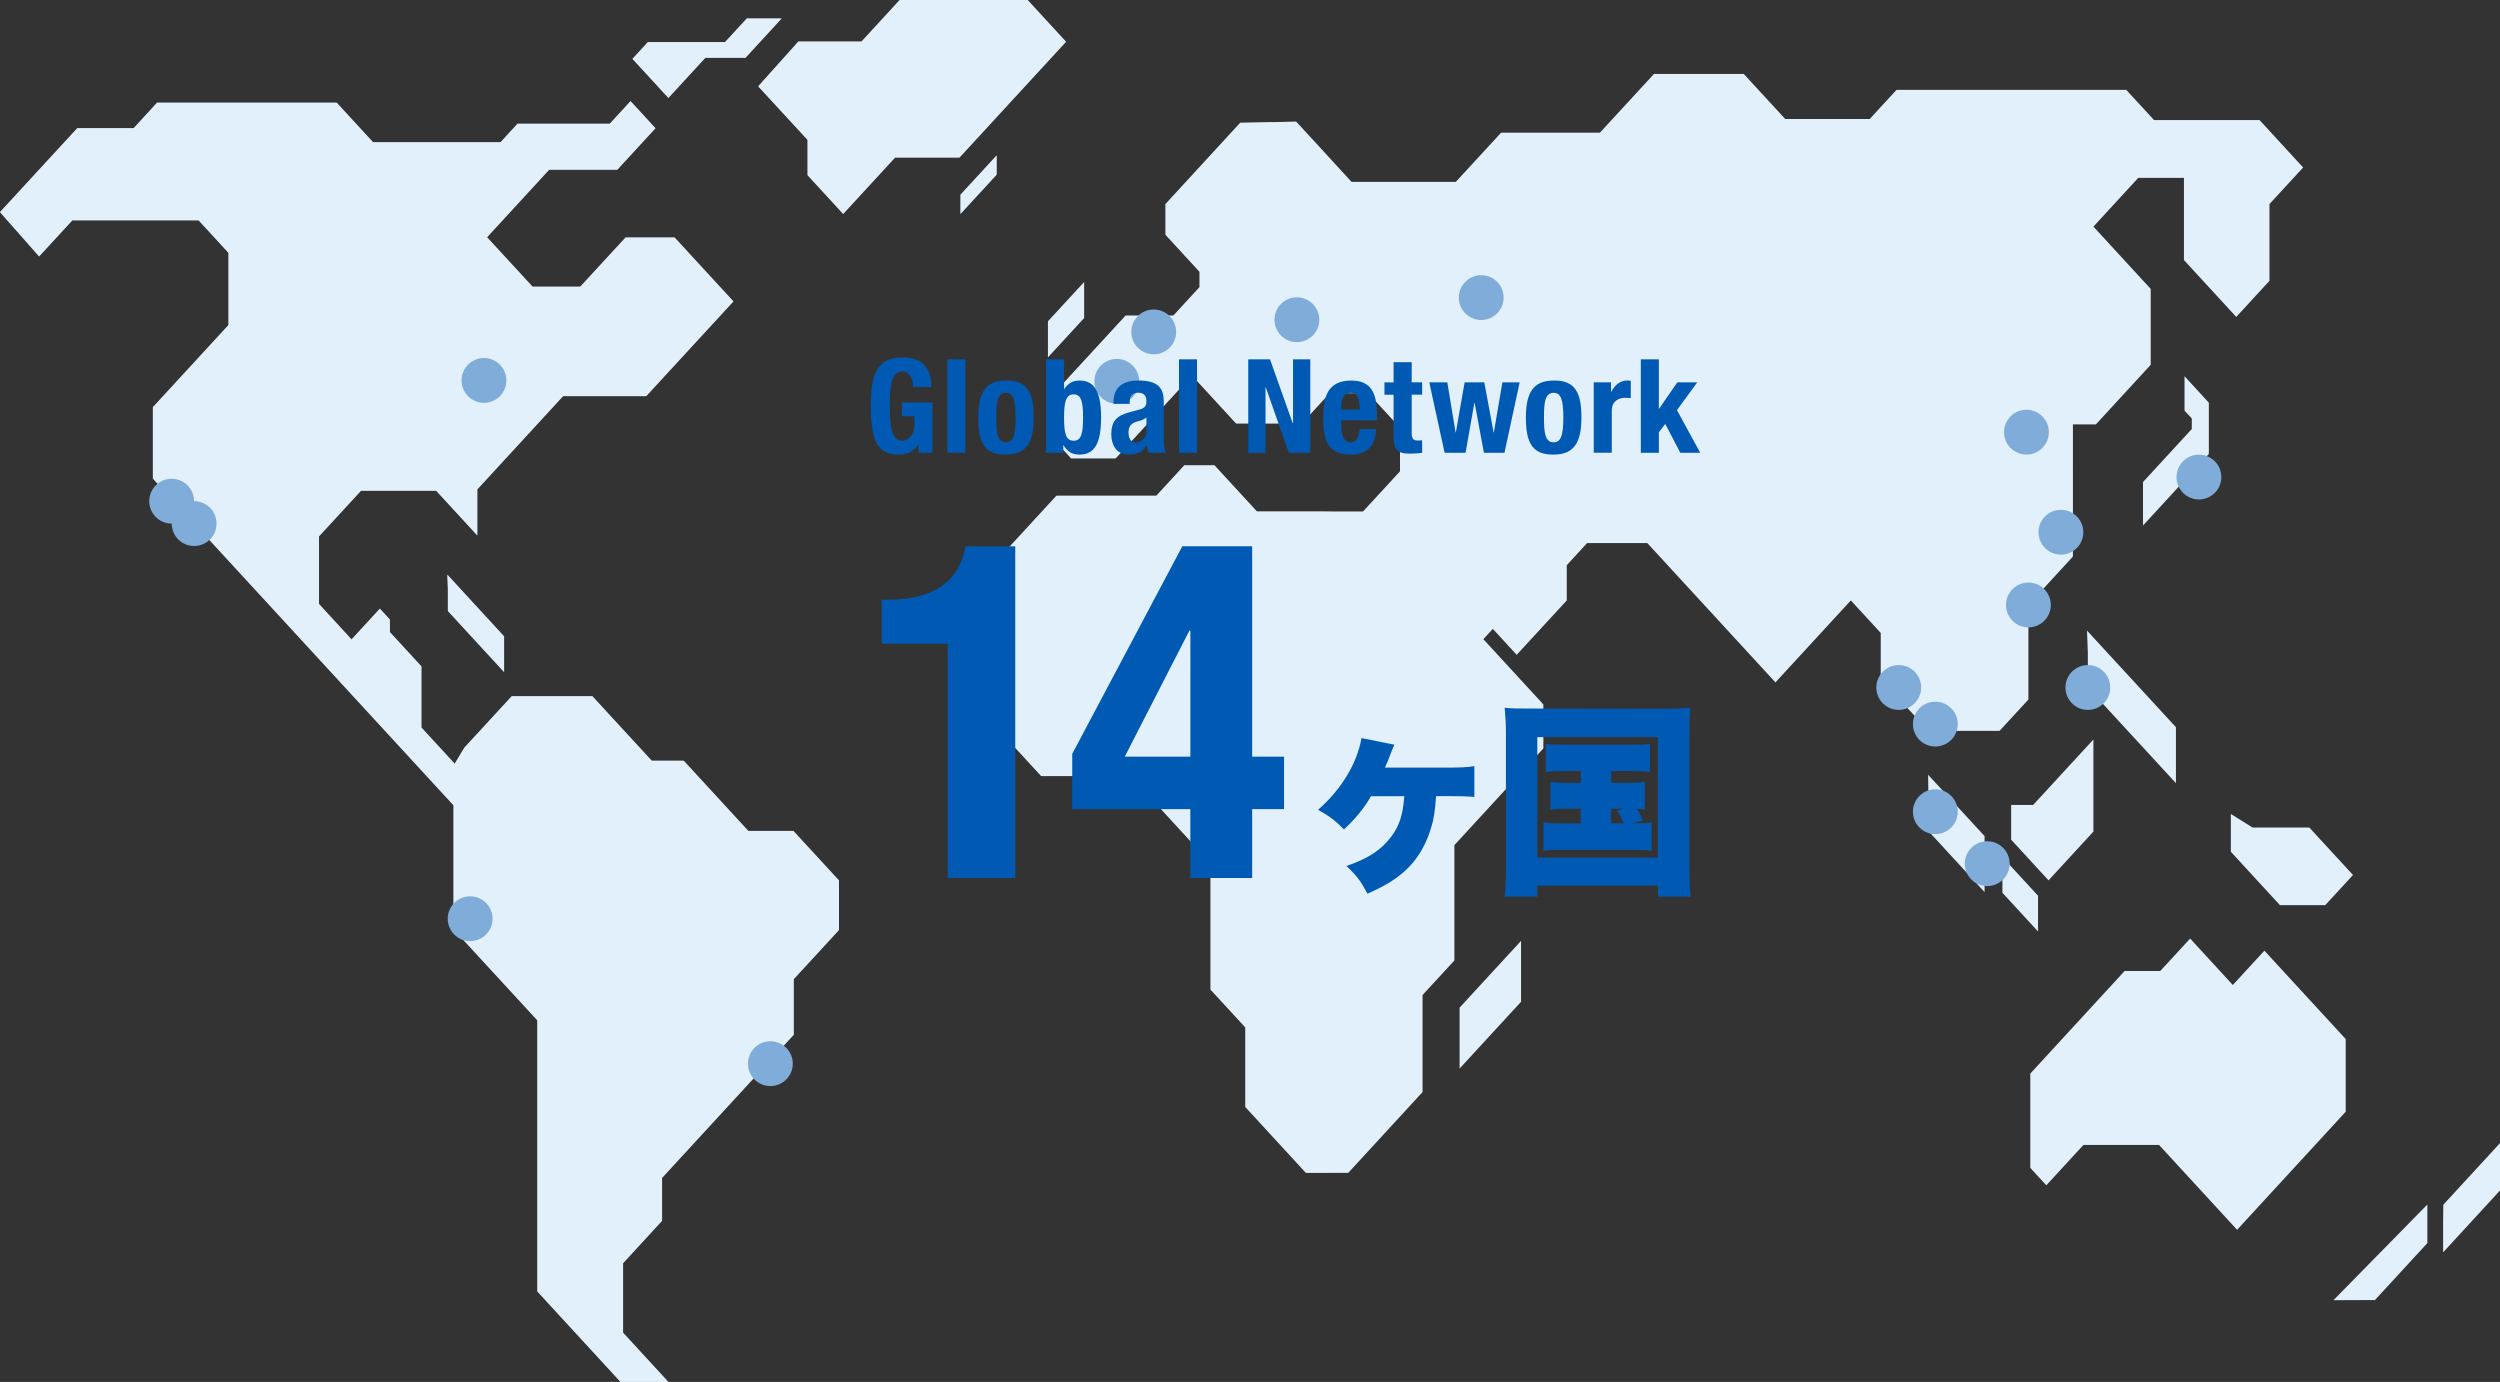 <svg xmlns="http://www.w3.org/2000/svg" viewBox="0 0 480.77 265.76"><rect x="0" y="0" width="480.77" height="265.76" fill="#333333" stroke="none"/><defs><style>.cls-4,.cls-5{fill:#e1f0fa;stroke-width:0}.cls-5{fill:#80acd9}</style><mask id="mask" x="-102.85" y="-152.78" width="583.63" height="534.97" maskUnits="userSpaceOnUse"><path fill="#fff" stroke-width="0" d="M-102.85-152.78h358.38v534.97h-358.38z"/></mask></defs><g style="isolation:isolate"><g id="_レイヤー_2"><g id="_レイヤー_1-2"><path class="cls-4" d="M135.64 11.11h7.72l6.95-7.56h-6.69l-4.18 4.54H124.6l-2.97 3.23 6.91 7.51 7.1-7.72zm298.89 11.98h-20.29l-5.35-5.81h-44.17l-5.16 5.6h-16.25l-7.97-8.66h-17.27l-10.39 11.29h-19l-8.72 9.47h-20.04L249.26 23.4l-10.75.21-14.37 15.63v5.91l6.55 7.12v2.95l-5.04 5.47h-9.18l-13.3 14.45v9.94l2.82 3.06h8.56l14.67-15.94 8.5 9.24h12.62l5.35-5.82h7.43l6.11 6.64v8.38l-7.11 7.72h-20.41l-8.17-8.88-5.79.01-5.37 5.84h-19.21l-17.23 18.73v19.64l14.3 15.55h17.19l9.58 10.42 5.79 6.29v24.35l6.69 7.27v15.3l11.65 12.67h8.14l14.29-15.54v-18.66l6.12-6.64v-22.18l17.11-18.61v-8.45l-11.54-12.55 1.82-1.98 4.59 4.99 9.63-10.46v-6.77l3.91-4.26h11.58l24.64 26.79 14.5-15.76 5.75 6.25v8.86l9.19 9.98h13.65l5.56-6.03v-18.19l8.56-9.31V81.61h4.42l10.54-11.46V55.56l-11.02-11.98 8.62-9.37h8.79v15.8l10.06 10.94 6.39-6.95V39.24l6.47-7.03-8.38-9.12zM197.62 0h-24.6l-7.35 7.99h-12.14l-7.72 8.61 9.49 10.3v6.79l6.85 7.45 9.98-10.85h12.39L205 8.03 197.62 0z"/><path class="cls-4" d="M370.95 159.93l10.7 11.63v-10.77l-10.86-11.8.16 10.94zm47.5-20.08l-17.1-18.58.16 4.34v6.6l16.94 18.4v-10.76zm-26.52 39.28v-6.87l-6.95-7.55.1 2.77v4.21l6.85 7.44zM96.94 129.24v-6.86l-10.91-11.86.1 2.77v4.21l10.81 11.74zm289.82 25.56v6.68l7.19 7.82 8.63-9.38v-17.71l-11.59 12.59h-4.23zm42.25 1.74v7.26l9.44 10.27h8.71l5.34-5.8-8.4-9.13h-10.92l-4.17-2.6zm27.71 93.47l10.08-10.95v-7.42l-18.06 18.4 7.98-.03zm13.15-18.33l-.04 3.08v6.08l10.94-11.9v-9.11l-10.9 11.85zM424.78 77.44l-4.68-5.09v6.61l1.4 1.51v2.03l-9.38 10.2v8.36l12.66-13.77v-9.85zM280.69 205.49l11.82-12.84v-11.72l-11.82 12.85v11.71zM201.53 68.7l6.95-7.55v-6.89l-6.95 7.55v6.89zm-9.87-38.81l-6.95 7.55v3.7l6.95-7.55v-3.7z"/><path class="cls-4" d="M143.9 159.79l-12.42-13.5h-6.15l-11.42-12.41H98.42l-9.11 9.89-1.87 3.1-6.4-6.96v-11.76l-6.06-6.59v-2.41l-1.93-2.1-5.44 5.92-6.26-6.81v-13.02l8.07-8.77h14.46l7.91 8.6v-8.86l16.49-17.93h15.99l16.77-18.22-11.31-12.29h-9.43l-8.71 9.46h-9.18l-8.75-9.51 11.94-12.98h13.1l7.35-7.98-4.79-5.21-3.99 4.34H99.53l-3.27 3.56H71.74l-6.99-7.6H30.2l-4.49 4.89H14.87L0 40.79l7.52 8.52 6.39-6.94h24.28l5.75 6.25v13.89L29.4 78.31v13.72l57.81 62.83v23.84l7.67 8.33 8.45 9.18v52.14l8.46 9.2 7.55 8.21h9.19l-8.71-9.47v-13.37l7.5-8.16v-8.25l25.32-27.52V188.3l8.7-9.45v-9.53l-8.77-9.53h-8.67zm307.2 40.03l-15.64-17-6.07 6.6-8.21-8.93-5.75 6.24v.01l-.01-.01h-6.84l-18.14 19.73v18.13l3.08 3.35 7.14-7.76h14.54l15.01 16.32 20.89-22.71v-13.97z"/><g style="mix-blend-mode:multiply" opacity=".5" mask="url(#mask)"><path class="cls-4" d="M135.64 11.11h7.72l6.95-7.56h-6.69l-4.18 4.54H124.6l-2.97 3.23 6.91 7.51 7.1-7.72zm298.89 11.98h-20.29l-5.35-5.81h-44.17l-5.16 5.6h-16.25l-7.97-8.66h-17.27l-10.39 11.29h-19l-8.72 9.47h-20.04L249.26 23.4l-10.75.21-14.37 15.63v5.91l6.55 7.12v2.95l-5.04 5.47h-9.18l-13.3 14.45v9.94l2.82 3.06h8.56l14.67-15.94 8.5 9.24h12.62l5.35-5.82h7.43l6.11 6.64v8.38l-7.11 7.72h-20.41l-8.17-8.88-5.79.01-5.37 5.84h-19.21l-17.23 18.73v19.64l14.3 15.55h17.19l9.58 10.42 5.79 6.29v24.35l6.69 7.27v15.3l11.65 12.67h8.14l14.29-15.54v-18.66l6.12-6.64v-22.18l17.11-18.61v-7.15l-19.7-21.42 3.86-4.2 12.15 13.21 8.19-8.89v-6.77l3.91-4.26h11.58l24.64 26.79 14.5-15.76 5.75 6.25v8.86l9.19 9.98h13.65l5.56-6.03v-18.19l8.56-9.31V81.61h4.42l10.54-11.46V55.56l-11.02-11.98 8.62-9.37h8.79v15.8l10.06 10.94 6.39-6.95V39.24l6.47-7.03-8.38-9.12zM197.62 0h-24.6l-7.35 7.99h-12.14l-7.72 8.61 9.49 10.3v6.79l6.85 7.45 9.98-10.85h12.39L205 8.03 197.62 0z"/><path class="cls-4" d="M370.95 159.93l10.7 11.63v-10.77l-10.86-11.8.16 10.94zm47.5-20.08l-17.1-18.58.16 4.34v6.6l16.94 18.4v-10.76zm-26.52 39.28v-6.87l-6.95-7.55.1 2.77v4.21l6.85 7.44zM96.94 129.24v-6.86l-10.91-11.86.1 2.77v4.21l10.81 11.74zm289.82 25.56v6.68l7.19 7.82 8.63-9.38v-17.71l-11.59 12.59h-4.23zm42.25 1.74v7.26l9.44 10.27h8.71l5.34-5.8-8.4-9.13h-10.92l-4.17-2.6zm27.71 93.47l10.08-10.95v-7.42l-18.06 18.4 7.98-.03zm13.15-18.33l-.04 3.08v6.08l10.94-11.9v-9.11l-10.9 11.85zM424.78 77.44l-4.68-5.09v6.61l1.4 1.51v2.03l-9.38 10.2v8.36l12.66-13.77v-9.85zM280.69 205.49l11.82-12.84v-11.72l-11.82 12.85v11.71zM201.53 68.7l6.95-7.55v-6.89l-6.95 7.55v6.89zm-9.87-38.81l-6.95 7.55v3.7l6.95-7.55v-3.7z"/><path class="cls-4" d="M143.9 159.79l-12.42-13.5h-6.15l-11.42-12.41H98.42l-9.11 9.89-1.87 3.1-6.4-6.96v-11.76l-6.06-6.59v-2.41l-1.93-2.1-5.44 5.92-6.26-6.81v-13.02l8.07-8.77h14.46l7.91 8.6v-8.86l16.49-17.93h15.99l16.77-18.22-11.31-12.29h-9.43l-8.71 9.46h-9.18l-8.75-9.51 11.94-12.98h13.1l7.35-7.98-4.79-5.21-3.99 4.34H99.53l-3.27 3.56H71.74l-6.99-7.6H30.2l-4.49 4.89H14.87L0 40.79l7.52 8.52 6.39-6.94h24.28l5.75 6.25v13.89L29.4 78.31v13.72l57.81 62.83v23.84l7.67 8.33 8.45 9.18v52.14l8.46 9.2 7.55 8.21h9.19l-8.71-9.47v-13.37l7.5-8.16v-8.25l25.32-27.52V188.3l8.7-9.45v-9.53l-8.77-9.53h-8.67zm307.2 40.03l-15.64-17-6.07 6.6-8.21-8.93-5.75 6.24v.01l-.01-.01h-6.84l-18.14 19.73v18.13l3.08 3.35 7.14-7.76h14.54l15.01 16.32 20.89-22.71v-13.97z"/></g><circle class="cls-5" cx="422.87" cy="91.74" r="4.31"/><circle class="cls-5" cx="93.07" cy="73.16" r="4.31"/><circle class="cls-5" cx="33.01" cy="96.38" r="4.31"/><circle class="cls-5" cx="37.33" cy="100.69" r="4.31"/><circle class="cls-5" cx="90.41" cy="176.68" r="4.31"/><circle class="cls-5" cx="148.15" cy="204.55" r="4.31"/><circle class="cls-5" cx="389.7" cy="83.11" r="4.31"/><circle class="cls-5" cx="284.85" cy="57.23" r="4.31"/><circle class="cls-5" cx="249.4" cy="61.49" r="4.31"/><circle class="cls-5" cx="221.87" cy="63.83" r="4.31"/><circle class="cls-5" cx="214.77" cy="73.33" r="4.31"/><circle class="cls-5" cx="396.33" cy="102.35" r="4.31"/><circle class="cls-5" cx="390.08" cy="116.34" r="4.31"/><circle class="cls-5" cx="401.51" cy="132.21" r="4.31"/><circle class="cls-5" cx="365.14" cy="132.21" r="4.31"/><circle class="cls-5" cx="372.18" cy="139.25" r="4.31"/><circle class="cls-5" cx="372.18" cy="156.1" r="4.31"/><circle class="cls-5" cx="382.16" cy="166.09" r="4.31"/><path d="M182.26 168.85V123.8h-12.7v-8.47h1.17c8.47 0 13.7-3.24 14.96-10.27h9.55v63.79h-12.98zm23.94-23.88l21.17-39.92h13.43v40.46h6.13v10.09h-6.13v13.25h-11.89V155.6H206.2v-10.63zm22.71-23.7h-.18l-12.43 24.24h12.62v-24.24zm47.26 31.84c-.2 2.9-.44 4.49-1.03 6.32-1.23 3.98-3.38 7.04-6.48 9.3-1.51 1.11-2.98 1.91-5.68 3.14-1.31-2.46-2.03-3.42-4.05-5.33 4.25-1.47 6.64-3.06 8.55-5.56 1.63-2.15 2.3-4.21 2.58-7.87h-6.4c-1.35 2.34-2.98 4.33-5.21 6.4-1.47-1.55-2.74-2.54-4.97-3.78 4.49-3.94 7.47-8.86 8.35-13.79l6.32 1.27c-.28.64-.36.8-.6 1.43-.56 1.51-.83 2.15-1.23 2.98h12.16c2.23 0 3.74-.08 5.05-.28v5.92c-1.43-.12-2.5-.16-4.93-.16h-2.42zm13.43-12.32c0-1.55-.08-2.9-.24-4.69 1.35.16 2.38.16 4.69.16l26.39.04c1.79 0 3.18-.08 4.65-.2-.16 1.43-.2 2.74-.2 4.69v26.15c0 2.42.08 4.17.24 5.49h-6.28v-2.11h-23.21v2.11h-6.28c.16-1.31.24-2.82.24-5.49v-26.15zm6.04 24.13h23.17v-23.17h-23.17v23.17zm5.13-16.65c-1.75 0-2.38.04-3.5.2v-5.41c.99.12 1.63.16 3.5.16h13c1.83 0 2.58-.04 3.54-.16v5.41c-1.11-.16-1.75-.2-3.54-.2h-3.94v2.27h3.26c1.71 0 2.27-.04 3.22-.2v5.37c-.68-.12-.87-.12-1.55-.16.56.83.68 1.07 1.19 2.27l-2.03.52c1.95 0 2.62-.04 3.7-.2v5.45c-1.07-.12-1.83-.16-3.62-.16h-13.59c-2.03 0-2.58.04-3.58.16v-5.45c1.03.16 1.79.2 3.58.2h3.58v-2.82h-2.58c-1.71 0-2.27.04-3.26.2v-5.37c.95.16 1.55.2 3.26.2h2.58v-2.27h-3.22zm9.06 10.06h2.42c-.44-1.07-.68-1.55-1.27-2.46l1.43-.36h-2.58v2.82zm-134.2-83.89c0-1.33-.6-3.02-2.06-3.02-1.76 0-2.47 1.81-2.47 6.29s.4 7.05 2.49 7.05c.86 0 2.24-.93 2.24-2.87v-1.84h-2.39v-2.67h5.87v9.69h-2.67v-1.66h-.05c-.86 1.41-2.09 2.01-3.78 2.01-4.46 0-5.34-3.32-5.34-9.54s1.41-9.14 6.04-9.14c3.98 0 5.59 2.04 5.59 5.69h-3.47zm6.56-5.34h3.47v17.98h-3.47V69.1zm11.26 4.08c4.18-.08 5.34 2.42 5.34 7.12s-1.36 7.12-5.34 7.12c-4.18.08-5.34-2.42-5.34-7.12s1.36-7.12 5.34-7.12zm0 11.88c1.41 0 1.86-1.38 1.86-4.76s-.45-4.76-1.86-4.76c-1.71 0-1.86 1.99-1.86 4.76s.15 4.76 1.86 4.76zm7.71-15.96h3.47v5.69h.05c.73-1.08 1.61-1.61 2.92-1.61 2.84 0 4.15 2.09 4.15 7.12s-1.31 7.12-4.15 7.12c-1.36 0-2.32-.53-3.07-1.79h-.05v1.44h-3.32V69.09zm5.31 15.66c1.51 0 1.81-1.51 1.81-4.46s-.3-4.46-1.81-4.46-1.84 1.51-1.84 4.46.3 4.46 1.84 4.46zm7.66-7.08v-.33c0-3.12 2.14-4.18 4.76-4.18 4.13 0 4.91 1.71 4.91 4.15v7.12c0 1.26.08 1.84.43 2.62h-3.32c-.23-.43-.33-.96-.43-1.41h-.05c-.81 1.41-1.79 1.76-3.45 1.76-2.42 0-3.27-2.06-3.27-3.88 0-2.54 1.03-3.58 3.42-4.23l1.96-.53c1.03-.28 1.38-.68 1.38-1.59 0-1.03-.45-1.66-1.61-1.66-1.06 0-1.61.71-1.61 1.76v.38h-3.12zm6.34 2.62c-.48.35-1.06.58-1.49.68-1.41.3-1.96.98-1.96 2.19 0 1.03.38 1.89 1.31 1.89s2.14-.6 2.14-2.09V80.3zm6.26-11.2h3.47v17.98h-3.47V69.1zm17.5 0l4.38 12.31h.05V69.1h3.32v17.98h-4.13l-4.43-12.59h-.05v12.59h-3.32V69.1h4.18zm13.72 11.73v1.08c0 1.59.43 3.15 1.71 3.15 1.16 0 1.64-.88 1.84-2.54h3.12c-.13 3.15-1.64 4.91-4.91 4.91-5.04 0-5.24-3.88-5.24-7.25 0-3.63.71-7 5.39-7 4.05 0 4.96 2.72 4.96 6.87v.78h-6.87zm3.55-2.06c-.08-2.06-.33-3.22-1.76-3.22s-1.79 1.44-1.79 2.69v.53h3.55zm6.51-9.12h3.47v3.88h2.01v2.37h-2.01v7.33c0 1.06.23 1.49 1.23 1.49.28 0 .55-.03.78-.05v2.42c-.76.08-1.46.15-2.27.15-2.72 0-3.22-.83-3.22-3.58v-7.75h-1.76v-2.37H268v-3.88zm6.85 3.88h3.47l1.59 9.62h.05l1.69-9.62h3.78l1.79 9.62h.05l1.64-9.62h3.32l-2.92 13.54h-3.95l-1.79-9.62h-.05l-1.69 9.62h-4.03l-2.95-13.54zm23.92-.35c4.18-.08 5.34 2.42 5.34 7.12s-1.36 7.12-5.34 7.12c-4.18.08-5.34-2.42-5.34-7.12s1.36-7.12 5.34-7.12zm0 11.88c1.41 0 1.86-1.38 1.86-4.76s-.45-4.76-1.86-4.76c-1.71 0-1.86 1.99-1.86 4.76s.15 4.76 1.86 4.76zm7.71-11.53h3.32v1.81h.05c.7-1.31 1.69-2.17 3.12-2.17.2 0 .43.03.63.05v3.32c-.35-.02-.73-.05-1.08-.05-1.21 0-2.57.63-2.57 2.44v8.13h-3.47V73.52zm12.52-4.43v9.49h.05l3.5-5.06h3.83l-3.9 5.34 4.48 8.21h-3.83l-2.9-5.56-1.23 1.61v3.95h-3.47V69.1h3.47z" fill="#005ab4" stroke-width="0"/></g></g></g></svg>
